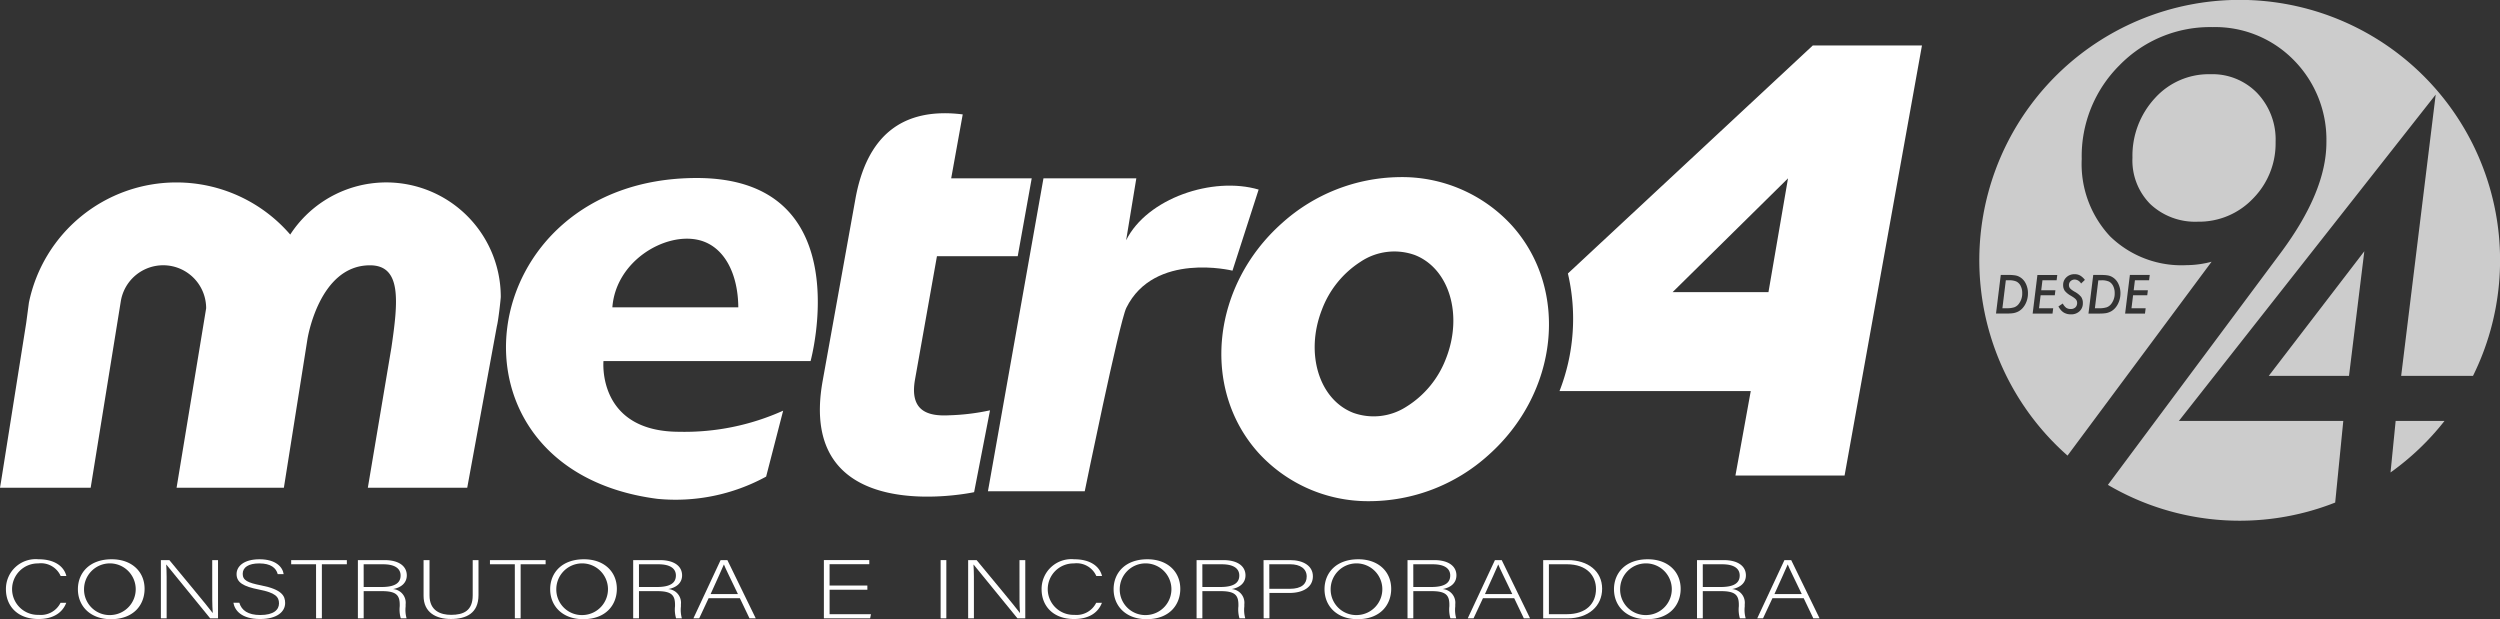<svg id="Component_6_1" data-name="Component 6 – 1" xmlns="http://www.w3.org/2000/svg" width="302.163" height="74.838" viewBox="0 0 302.163 74.838">
  <rect x="0" y="0" width="302.163" height="74.838" fill="#333333" stroke="none"/>
  <g id="Group_4996" data-name="Group 4996" transform="translate(-1492.072 -539.93)">
    <g id="Group_4995" data-name="Group 4995" transform="translate(1492.789 607.526)">
      <path id="Path_8671" data-name="Path 8671" d="M1500.369,637.689c-.422,1.116-1.472,1.961-3.365,1.961-2.571,0-3.927-1.61-3.927-3.591a3.6,3.6,0,0,1,3.94-3.63c1.931,0,3.07.844,3.364,2.021h-.69a2.6,2.6,0,0,0-2.712-1.519,3.109,3.109,0,1,0,.051,6.216,2.653,2.653,0,0,0,2.648-1.458Z" transform="translate(-1493.077 -632.429)" fill="#fff"/>
      <path id="Path_8672" data-name="Path 8672" d="M1513.323,636c0,1.921-1.3,3.671-4.068,3.671-2.52,0-3.991-1.6-3.991-3.621,0-1.991,1.42-3.62,4.081-3.62C1511.8,632.429,1513.323,633.947,1513.323,636Zm-7.317.02a3.089,3.089,0,0,0,3.288,3.148,3.123,3.123,0,1,0-3.288-3.148Z" transform="translate(-1496.565 -632.429)" fill="#fff"/>
      <path id="Path_8673" data-name="Path 8673" d="M1519.315,639.61v-7.04h1.024c1.395,1.69,4.669,5.622,5.232,6.386h.013c-.076-1.016-.063-2.051-.063-3.2V632.57h.7v7.04h-.947c-1.33-1.63-4.656-5.723-5.3-6.5h-.013c.064.925.051,1.951.051,3.228v3.268Z" transform="translate(-1500.587 -632.469)" fill="#fff"/>
      <path id="Path_8674" data-name="Path 8674" d="M1532.309,637.679c.268.935,1.062,1.488,2.533,1.488,1.637,0,2.264-.644,2.264-1.408,0-.794-.448-1.288-2.417-1.669-1.894-.373-2.712-.855-2.712-1.871,0-.925.857-1.79,2.776-1.79,1.97,0,2.8.945,2.916,1.8h-.716c-.2-.754-.832-1.3-2.239-1.3-1.292,0-1.995.473-1.995,1.258s.588,1.076,2.238,1.4c2.52.493,2.891,1.288,2.891,2.132,0,1.036-.959,1.931-3.031,1.931-2.239,0-3.058-1.026-3.224-1.971Z" transform="translate(-1504.101 -632.429)" fill="#fff"/>
      <path id="Path_8675" data-name="Path 8675" d="M1544.384,633.073h-3.006v-.5h6.729v.5h-3.019v6.537h-.7Z" transform="translate(-1506.902 -632.469)" fill="#fff"/>
      <path id="Path_8676" data-name="Path 8676" d="M1553.373,636.321v3.289h-.7v-7.04h3.211c1.765,0,2.7.744,2.7,1.85,0,.9-.678,1.479-1.675,1.65a1.656,1.656,0,0,1,1.535,1.841v.271a3.721,3.721,0,0,0,.115,1.428h-.7a3.734,3.734,0,0,1-.128-1.468v-.181c0-1.156-.435-1.64-2.149-1.64Zm0-.5h2.162c1.573,0,2.3-.462,2.3-1.388,0-.864-.717-1.358-2.111-1.358h-2.354Z" transform="translate(-1510.134 -632.469)" fill="#fff"/>
      <path id="Path_8677" data-name="Path 8677" d="M1564.516,632.57v4.264c0,1.871,1.344,2.353,2.61,2.353,1.5,0,2.61-.492,2.61-2.353V632.57h.7V636.8c0,2.2-1.484,2.887-3.339,2.887-1.765,0-3.3-.755-3.3-2.8V632.57Z" transform="translate(-1513.319 -632.469)" fill="#fff"/>
      <path id="Path_8678" data-name="Path 8678" d="M1578.043,633.073h-3.006v-.5h6.729v.5h-3.019v6.537h-.7Z" transform="translate(-1516.536 -632.469)" fill="#fff"/>
      <path id="Path_8679" data-name="Path 8679" d="M1593.294,636c0,1.921-1.3,3.671-4.068,3.671-2.52,0-3.991-1.6-3.991-3.621,0-1.991,1.42-3.62,4.081-3.62C1591.772,632.429,1593.294,633.947,1593.294,636Zm-7.318.02a3.089,3.089,0,0,0,3.288,3.148,3.123,3.123,0,1,0-3.288-3.148Z" transform="translate(-1519.455 -632.429)" fill="#fff"/>
      <path id="Path_8680" data-name="Path 8680" d="M1599.99,636.321v3.289h-.7v-7.04h3.211c1.766,0,2.7.744,2.7,1.85,0,.9-.678,1.479-1.676,1.65a1.656,1.656,0,0,1,1.535,1.841v.271a3.722,3.722,0,0,0,.115,1.428h-.7a3.734,3.734,0,0,1-.128-1.468v-.181c0-1.156-.435-1.64-2.149-1.64Zm0-.5h2.162c1.573,0,2.3-.462,2.3-1.388,0-.864-.716-1.358-2.111-1.358h-2.353Z" transform="translate(-1523.477 -632.469)" fill="#fff"/>
      <path id="Path_8681" data-name="Path 8681" d="M1611.326,637.176l-1.139,2.434h-.7l3.288-7.04h.819l3.428,7.04h-.755l-1.164-2.434Zm3.543-.5c-1-2.092-1.51-3.1-1.689-3.57h-.013c-.217.532-.793,1.779-1.6,3.57Z" transform="translate(-1526.396 -632.469)" fill="#fff"/>
      <path id="Path_8682" data-name="Path 8682" d="M1636.84,636.15h-4.567v2.957h5l-.1.5h-5.59v-7.04h5.488v.5h-4.8v2.575h4.567Z" transform="translate(-1532.721 -632.469)" fill="#fff"/>
      <path id="Path_8683" data-name="Path 8683" d="M1652.041,632.57v7.04h-.69v-7.04Z" transform="translate(-1538.379 -632.469)" fill="#fff"/>
      <path id="Path_8684" data-name="Path 8684" d="M1656.011,639.61v-7.04h1.023c1.395,1.69,4.67,5.622,5.232,6.386h.013c-.076-1.016-.063-2.051-.063-3.2V632.57h.7v7.04h-.946c-1.33-1.63-4.656-5.723-5.3-6.5h-.013c.064.925.051,1.951.051,3.228v3.268Z" transform="translate(-1539.713 -632.469)" fill="#fff"/>
      <path id="Path_8685" data-name="Path 8685" d="M1675.74,637.689c-.422,1.116-1.471,1.961-3.364,1.961-2.571,0-3.927-1.61-3.927-3.591a3.6,3.6,0,0,1,3.94-3.63c1.932,0,3.07.844,3.364,2.021h-.691a2.6,2.6,0,0,0-2.712-1.519,3.109,3.109,0,1,0,.051,6.216,2.653,2.653,0,0,0,2.648-1.458Z" transform="translate(-1543.273 -632.429)" fill="#fff"/>
      <path id="Path_8686" data-name="Path 8686" d="M1688.7,636c0,1.921-1.3,3.671-4.068,3.671-2.52,0-3.991-1.6-3.991-3.621,0-1.991,1.42-3.62,4.081-3.62C1687.173,632.429,1688.7,633.947,1688.7,636Zm-7.318.02a3.089,3.089,0,0,0,3.288,3.148,3.123,3.123,0,1,0-3.288-3.148Z" transform="translate(-1546.761 -632.429)" fill="#fff"/>
      <path id="Path_8687" data-name="Path 8687" d="M1695.391,636.321v3.289h-.7v-7.04h3.211c1.765,0,2.7.744,2.7,1.85,0,.9-.678,1.479-1.676,1.65a1.656,1.656,0,0,1,1.535,1.841v.271a3.722,3.722,0,0,0,.115,1.428h-.7a3.729,3.729,0,0,1-.129-1.468v-.181c0-1.156-.435-1.64-2.149-1.64Zm0-.5h2.162c1.573,0,2.3-.462,2.3-1.388,0-.864-.717-1.358-2.111-1.358h-2.354Z" transform="translate(-1550.783 -632.469)" fill="#fff"/>
      <path id="Path_8688" data-name="Path 8688" d="M1706.032,632.57h3.2c1.637,0,2.764.714,2.764,1.961,0,1.268-1.114,2.011-2.853,2.011h-2.4v3.068h-.7Zm.7,3.47h2.469c1.445,0,2.046-.6,2.046-1.488,0-.946-.793-1.479-2-1.479h-2.52Z" transform="translate(-1554.03 -632.469)" fill="#fff"/>
      <path id="Path_8689" data-name="Path 8689" d="M1724.415,636c0,1.921-1.3,3.671-4.068,3.671-2.52,0-3.991-1.6-3.991-3.621,0-1.991,1.42-3.62,4.081-3.62C1722.893,632.429,1724.415,633.947,1724.415,636Zm-7.317.02a3.089,3.089,0,0,0,3.288,3.148,3.123,3.123,0,1,0-3.288-3.148Z" transform="translate(-1556.985 -632.429)" fill="#fff"/>
      <path id="Path_8690" data-name="Path 8690" d="M1731.11,636.321v3.289h-.7v-7.04h3.211c1.765,0,2.7.744,2.7,1.85,0,.9-.678,1.479-1.676,1.65a1.656,1.656,0,0,1,1.535,1.841v.271a3.717,3.717,0,0,0,.116,1.428h-.7a3.731,3.731,0,0,1-.128-1.468v-.181c0-1.156-.435-1.64-2.149-1.64Zm0-.5h2.162c1.574,0,2.3-.462,2.3-1.388,0-.864-.716-1.358-2.111-1.358h-2.354Z" transform="translate(-1561.007 -632.469)" fill="#fff"/>
      <path id="Path_8691" data-name="Path 8691" d="M1742.447,637.176l-1.139,2.434h-.7l3.287-7.04h.819l3.428,7.04h-.754l-1.164-2.434Zm3.544-.5c-1-2.092-1.51-3.1-1.689-3.57h-.013c-.218.532-.793,1.779-1.6,3.57Z" transform="translate(-1563.926 -632.469)" fill="#fff"/>
      <path id="Path_8692" data-name="Path 8692" d="M1753.383,632.57h2.968c2.456,0,4.157,1.348,4.157,3.46s-1.663,3.58-4.17,3.58h-2.955Zm.691,6.537h2.162c2.366,0,3.53-1.307,3.53-3.047,0-1.549-1.049-2.987-3.53-2.987h-2.162Z" transform="translate(-1567.583 -632.469)" fill="#fff"/>
      <path id="Path_8693" data-name="Path 8693" d="M1773.432,636c0,1.921-1.3,3.671-4.068,3.671-2.52,0-3.991-1.6-3.991-3.621,0-1.991,1.42-3.62,4.081-3.62C1771.911,632.429,1773.432,633.947,1773.432,636Zm-7.317.02a3.089,3.089,0,0,0,3.288,3.148,3.123,3.123,0,1,0-3.288-3.148Z" transform="translate(-1571.015 -632.429)" fill="#fff"/>
      <path id="Path_8694" data-name="Path 8694" d="M1780.129,636.321v3.289h-.7v-7.04h3.21c1.765,0,2.7.744,2.7,1.85,0,.9-.678,1.479-1.676,1.65a1.656,1.656,0,0,1,1.535,1.841v.271a3.722,3.722,0,0,0,.115,1.428h-.7a3.728,3.728,0,0,1-.128-1.468v-.181c0-1.156-.435-1.64-2.149-1.64Zm0-.5h2.161c1.574,0,2.3-.462,2.3-1.388,0-.864-.716-1.358-2.111-1.358h-2.353Z" transform="translate(-1575.037 -632.469)" fill="#fff"/>
      <path id="Path_8695" data-name="Path 8695" d="M1791.465,637.176l-1.138,2.434h-.7l3.287-7.04h.819l3.428,7.04h-.754l-1.164-2.434Zm3.544-.5c-1-2.092-1.51-3.1-1.689-3.57h-.013c-.218.532-.793,1.779-1.6,3.57Z" transform="translate(-1577.956 -632.469)" fill="#fff"/>
    </g>
    <path id="Path_8696" data-name="Path 8696" d="M1527.149,574.919a18.146,18.146,0,0,0-13.765-6.3h0a18.193,18.193,0,0,0-17.817,14.522l-.328,2.463-3.056,19.264-.11.647h10.958l3.377-20.894.263-1.631a5.192,5.192,0,0,1,10.317.836l-.154.936-3.419,20.754h12.968l2.845-17.936s1.38-8.946,7.558-8.946c3.85,0,3.412,4.356,2.594,9.945l-2.849,16.937h12.013l3.584-19.532c.188-.714.471-3.348.471-3.528a13.841,13.841,0,0,0-25.449-7.537" transform="translate(0 -6.638)" fill="#fff"/>
    <path id="Path_8697" data-name="Path 8697" d="M1614.567,589.991s6.063-22.122-13.758-22.122c-27.38,0-32.1,35.236-4.776,38.776a22.821,22.821,0,0,0,13.162-2.686l2.057-7.969a29.028,29.028,0,0,1-12.54,2.552c-9.983,0-9.177-8.551-9.177-8.551Zm-13.572-14.639c3.132.717,4.807,4.077,4.835,8.148h-15.221C1591.029,577.9,1596.951,574.427,1600.995,575.352Z" transform="translate(-24.524 -6.424)" fill="#fff"/>
    <path id="Path_8698" data-name="Path 8698" d="M1734.076,573.647a17.971,17.971,0,0,0-13.736-5.926,21.591,21.591,0,0,0-14.11,5.548c-8.5,7.543-9.812,19.941-2.932,27.693a17.92,17.92,0,0,0,13.315,5.925,21.547,21.547,0,0,0,14.53-5.547C1739.642,593.8,1740.955,581.4,1734.076,573.647Zm-8.021,15.95a11.734,11.734,0,0,1-4.828,5.886,7.292,7.292,0,0,1-6.4.723c-4.146-1.616-5.841-7.2-3.787-12.463a11.793,11.793,0,0,1,4.659-5.784,7.34,7.34,0,0,1,6.565-.825C1726.413,578.75,1728.109,584.33,1726.055,589.6Z" transform="translate(-59.196 -6.382)" fill="#fff"/>
    <path id="Path_8699" data-name="Path 8699" d="M1786.759,545.425l-29.6,27.56a24.015,24.015,0,0,1-1.013,14.209h23.115l-1.852,10.213H1790.6l9.354-51.982ZM1781.4,575.24h-11.586l13.95-13.755Z" transform="translate(-75.583 0)" fill="#fff"/>
    <path id="Path_8700" data-name="Path 8700" d="M1645.054,574.183h9.763l1.69-9.413h-9.732l1.394-7.728c-7.274-.9-11.621,2.54-12.991,10.335l-3.933,21.848c-3.281,18.146,18.3,13.477,18.3,13.477l1.923-9.893a26.985,26.985,0,0,1-4.921.6c-2.615.143-4.831-.517-4.138-4.355Z" transform="translate(-39.738 -3.285)" fill="#fff"/>
    <path id="Path_8701" data-name="Path 8701" d="M1676.064,575.409l1.232-7.484h-11.223l-6.712,37.825h11.7s4.191-20.48,5.024-22.167c3.37-6.832,12.834-4.5,12.834-4.5l3.161-9.8C1686.515,567.648,1678.58,570.352,1676.064,575.409Z" transform="translate(-47.882 -6.44)" fill="#fff"/>
  </g>
  <g id="Group_5090" data-name="Group 5090" transform="translate(-1017.347 -860.411)">
    <path id="Path_8823" data-name="Path 8823" d="M1293.386,949.469a1.2,1.2,0,0,0,.553-.417,2.034,2.034,0,0,0,.411-1.3,1.875,1.875,0,0,0-.184-.852,1.179,1.179,0,0,0-.508-.538,2.068,2.068,0,0,0-.9-.154h-.387l-.414,3.378h.526A2.831,2.831,0,0,0,1293.386,949.469Z" transform="translate(-21.41 -51.918)" fill="#ccc"/>
    <path id="Path_8824" data-name="Path 8824" d="M1265.347,946.36a2.069,2.069,0,0,0-.9-.154h-.387l-.414,3.378h.526a2.83,2.83,0,0,0,.906-.115,1.2,1.2,0,0,0,.553-.417,2.036,2.036,0,0,0,.411-1.3,1.868,1.868,0,0,0-.184-.852A1.176,1.176,0,0,0,1265.347,946.36Z" transform="translate(-4.278 -51.918)" fill="#ccc"/>
    <path id="Path_8825" data-name="Path 8825" d="M1300.569,911.285H1280.7l31.037-39.439-4.173,33.995h8.683a31.471,31.471,0,1,0-49.008,9.637l17.414-23.434a11.918,11.918,0,0,1-3.04.415,12.363,12.363,0,0,1-9.231-3.483,12.8,12.8,0,0,1-3.427-9.341,15.5,15.5,0,0,1,4.561-11.332,15.273,15.273,0,0,1,11.221-4.616,13.308,13.308,0,0,1,9.839,3.98,13.671,13.671,0,0,1,3.952,9.95q0,5.915-5.5,13.321l-20.91,28.077a31.451,31.451,0,0,0,27.472,2.137Zm-38.409-14.151a2.371,2.371,0,0,1-.344.509,1.984,1.984,0,0,1-.451.373,2.017,2.017,0,0,1-.619.233,3.676,3.676,0,0,1-.411.045q-.239.015-.559.015h-1.181l.574-4.665h.943a4.7,4.7,0,0,1,.822.054,1.6,1.6,0,0,1,.541.2,1.818,1.818,0,0,1,.719.789,2.6,2.6,0,0,1,.263,1.175A2.785,2.785,0,0,1,1262.161,897.134Zm3.761-2.846h-1.713l-.148,1.208h1.713l-.073.6h-1.713l-.193,1.571h1.713l-.082.644h-2.4l.574-4.665h2.4Zm8.855-.643h2.4l-.079.643h-1.713l-.148,1.208h1.713l-.073.6h-1.713l-.193,1.571h1.713l-.082.644h-2.4Zm-4.429,0h.943a4.7,4.7,0,0,1,.822.054,1.6,1.6,0,0,1,.541.2,1.817,1.817,0,0,1,.719.789,2.6,2.6,0,0,1,.263,1.175,2.784,2.784,0,0,1-.3,1.275,2.371,2.371,0,0,1-.344.509,1.971,1.971,0,0,1-.451.373,2.013,2.013,0,0,1-.619.233,3.68,3.68,0,0,1-.411.045c-.159.01-.345.015-.559.015h-1.181Zm-1.009.595-.462.441a.925.925,0,0,0-.755-.484.716.716,0,0,0-.51.191.627.627,0,0,0-.2.477.6.6,0,0,0,.139.4,1.336,1.336,0,0,0,.2.178q.134.1.336.221a2.626,2.626,0,0,1,.8.634,1.264,1.264,0,0,1,.205.752,1.279,1.279,0,0,1-.4.979,1.438,1.438,0,0,1-1.036.375,1.629,1.629,0,0,1-.879-.224,1.488,1.488,0,0,1-.339-.292,2.6,2.6,0,0,1-.3-.436l.526-.357a1.567,1.567,0,0,0,.42.52.921.921,0,0,0,.535.142.808.808,0,0,0,.573-.193.718.718,0,0,0,.207-.55.6.6,0,0,0-.151-.414,1.351,1.351,0,0,0-.225-.2q-.15-.109-.379-.245a2.489,2.489,0,0,1-.734-.592,1.184,1.184,0,0,1-.2-.7,1.236,1.236,0,0,1,.393-.937,1.379,1.379,0,0,1,.991-.374,1.326,1.326,0,0,1,.665.157A2.05,2.05,0,0,1,1269.339,894.24Z" fill="#ccc"/>
    <path id="Path_8826" data-name="Path 8826" d="M1312.884,883.128a8.759,8.759,0,0,0-6.716,2.9,10.255,10.255,0,0,0-2.709,7.186,7.475,7.475,0,0,0,2.156,5.611,7.906,7.906,0,0,0,5.721,2.128,9.007,9.007,0,0,0,6.688-2.791,9.476,9.476,0,0,0,2.736-6.854,8.132,8.132,0,0,0-2.212-5.887A7.525,7.525,0,0,0,1312.884,883.128Z" transform="translate(-28.372 -13.747)" fill="#ccc"/>
    <path id="Path_8827" data-name="Path 8827" d="M1383.071,989.253l-.62,6.232a31.637,31.637,0,0,0,6.527-6.232Z" transform="translate(-76.173 -77.968)" fill="#ccc"/>
    <path id="Path_8828" data-name="Path 8828" d="M1354.876,952.38l1.852-15.063-11.552,15.063Z" transform="translate(-53.616 -46.539)" fill="#ccc"/>
  </g>
</svg>
